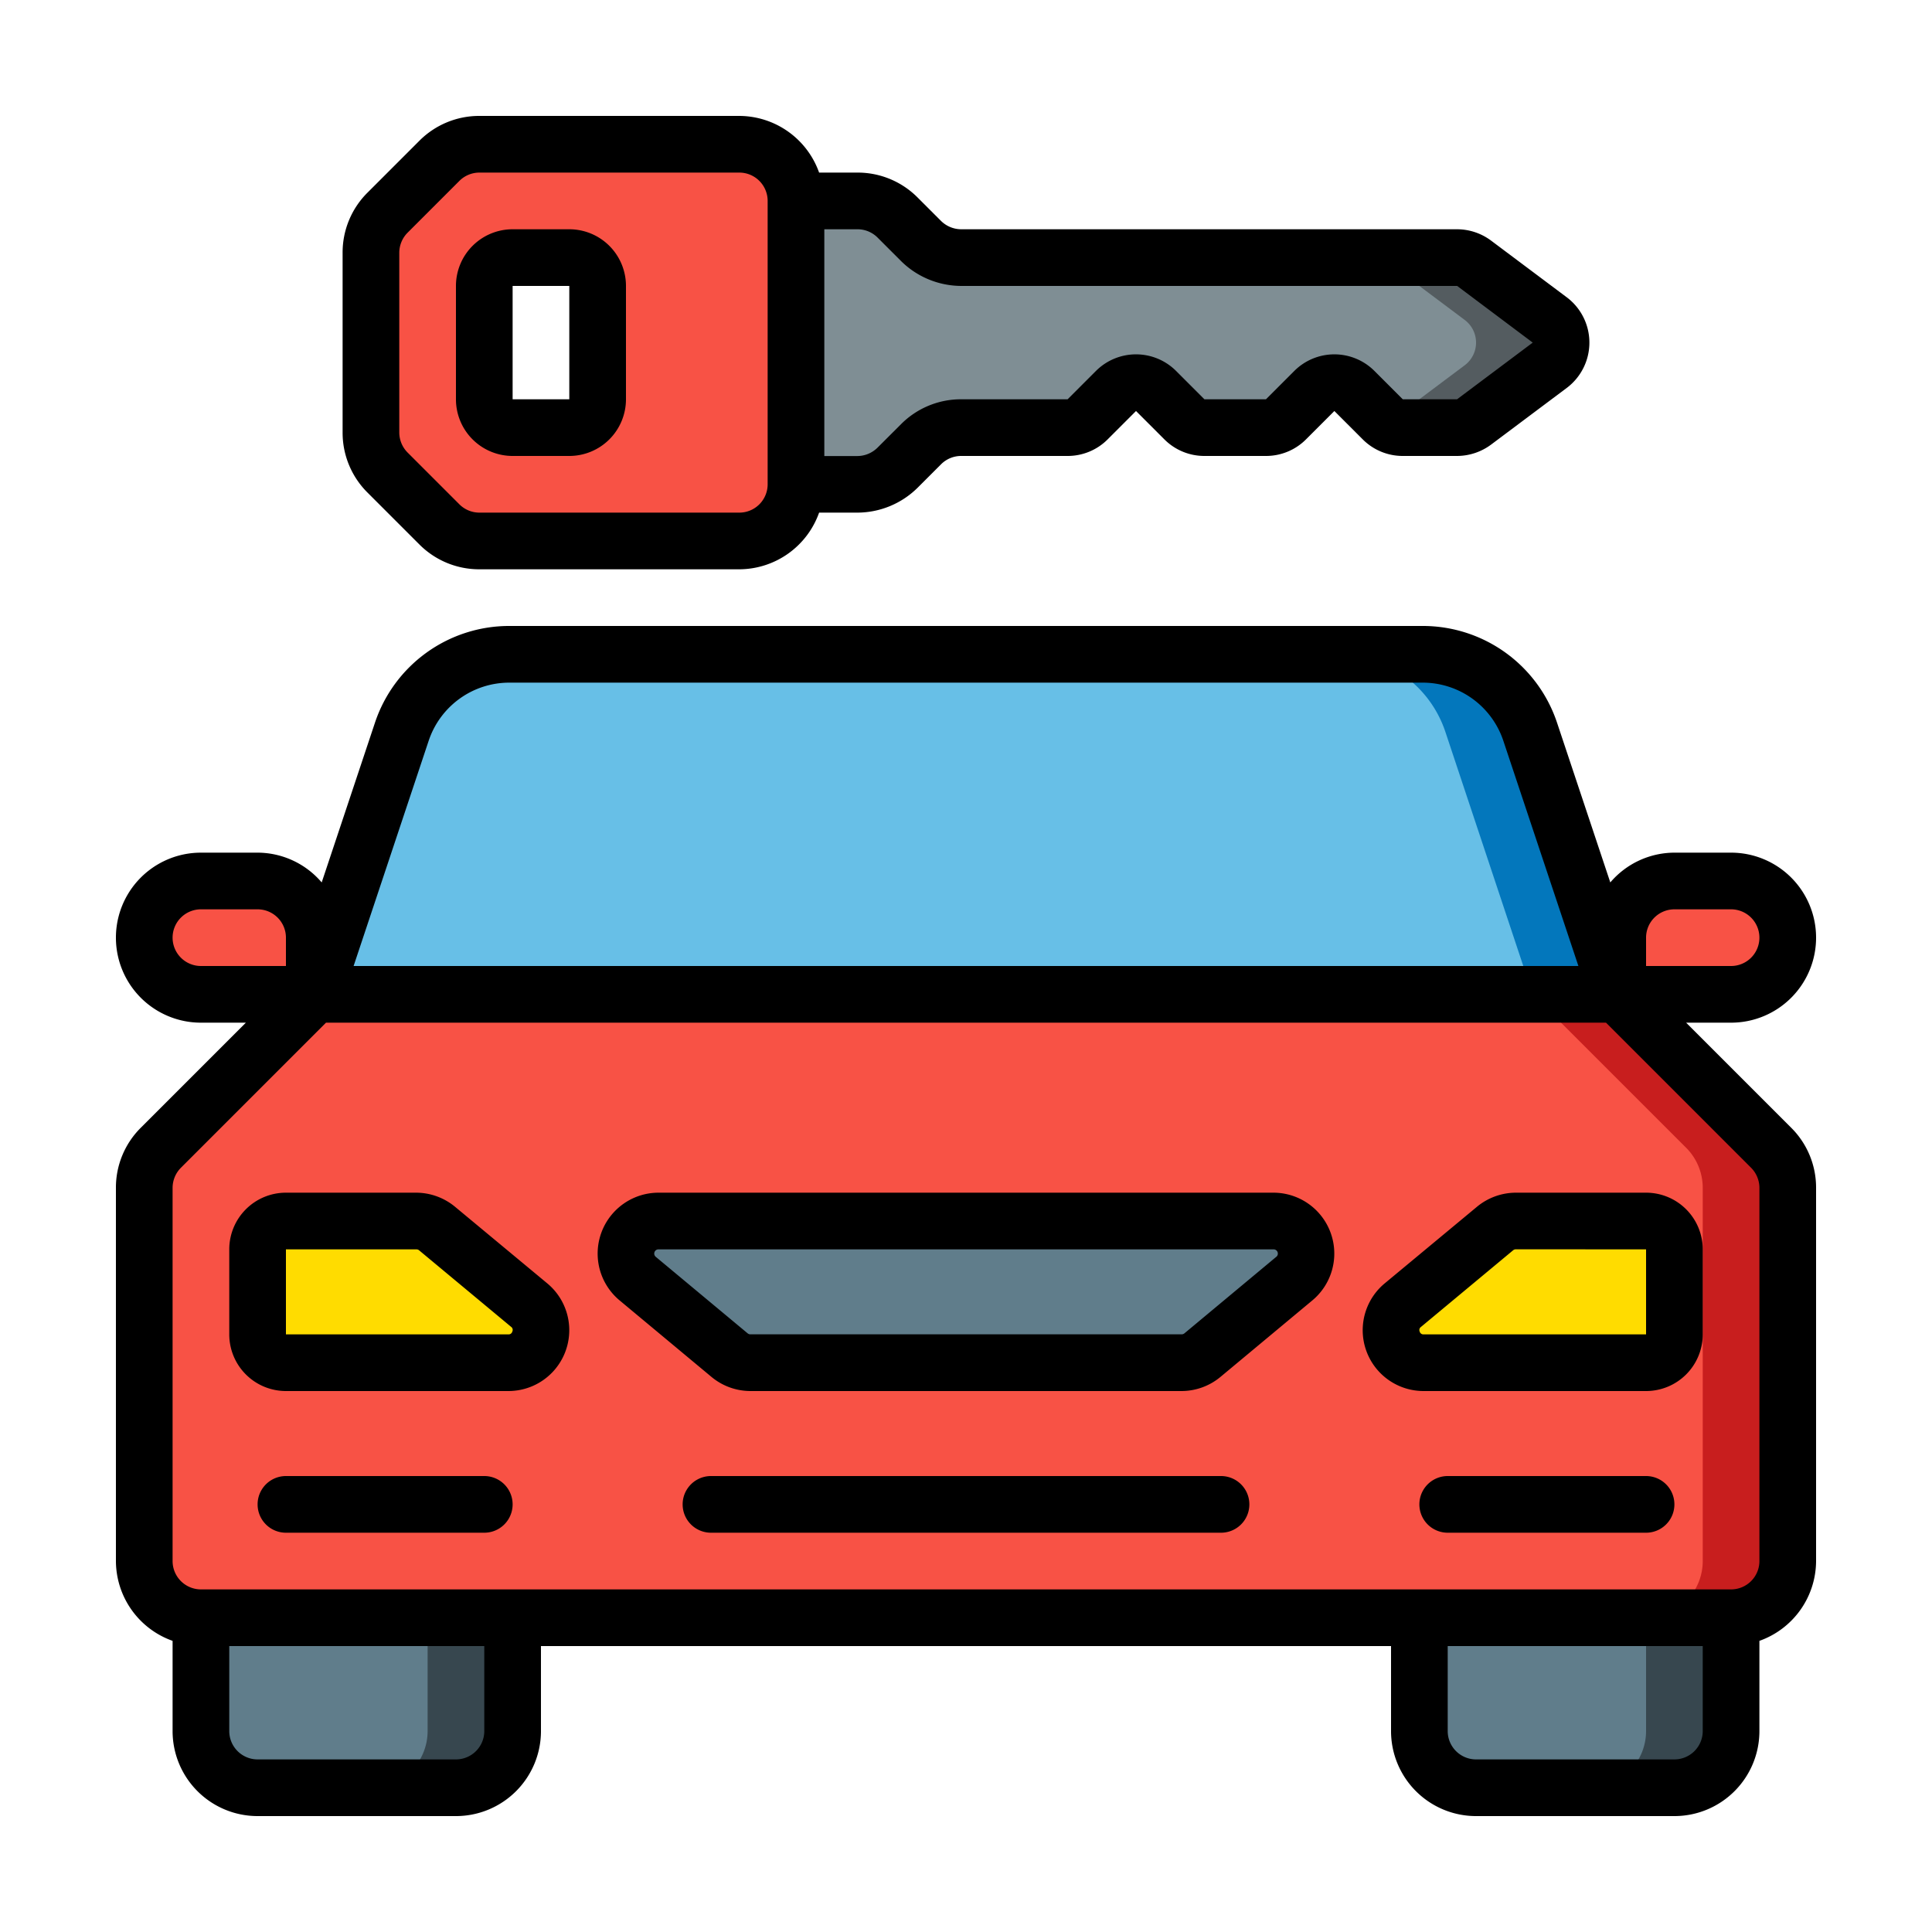 <svg xmlns="http://www.w3.org/2000/svg" version="1.1" xmlns:xlink="http://www.w3.org/1999/xlink" width="512" height="512" x="0" y="0" viewBox="0 0 60 60" style="enable-background:new 0 0 512 512" xml:space="preserve" class=""><g transform="matrix(0.88,0,0,0.88,3.6,3.6)"><g fill="none" fill-rule="evenodd"><path fill="#f85245" d="m53 31 5.414 5.414A2 2 0 0 1 59 37.828V51a2 2 0 0 1-2 2H3a2 2 0 0 1-2-2V37.828a2 2 0 0 1 .586-1.414L7 31z" opacity="1" data-original="#f44335" class=""></path><path fill="#c81e1e" d="M58.414 36.414 53 31h-3l5.414 5.414A2 2 0 0 1 56 37.828V51a2 2 0 0 1-2 2h3a2 2 0 0 0 2-2V37.828a2 2 0 0 0-.586-1.414z" opacity="1" data-original="#c81e1e" class=""></path><path fill="#607d8b" d="M3 53h11v4a2 2 0 0 1-2 2H5a2 2 0 0 1-2-2z" opacity="1" data-original="#607d8b" class=""></path><path fill="#37474f" d="M11 53v4a2 2 0 0 1-2 2h3a2 2 0 0 0 2-2v-4z" opacity="1" data-original="#37474f" class=""></path><path fill="#607d8b" d="M46 53h11v4a2 2 0 0 1-2 2h-7a2 2 0 0 1-2-2z" opacity="1" data-original="#607d8b" class=""></path><path fill="#37474f" d="M54 53v4a2 2 0 0 1-2 2h3a2 2 0 0 0 2-2v-4z" opacity="1" data-original="#37474f" class=""></path><path fill="#67bfe7" d="m53 31-3.088-9.265A4 4 0 0 0 46.117 19H13.883a4 4 0 0 0-3.795 2.735L7 31z" opacity="1" data-original="#02a9f4" class=""></path><path fill="#0377bc" d="M49.912 21.735A4 4 0 0 0 46.117 19h-3a4 4 0 0 1 3.8 2.735L50 31h3z" opacity="1" data-original="#0377bc"></path><path fill="#607d8b" d="M37.607 44H22.393c-.269 0-.529-.094-.735-.266l-3.242-2.7A1.149 1.149 0 0 1 19.152 39h21.7a1.149 1.149 0 0 1 .736 2.032l-3.242 2.7a1.148 1.148 0 0 1-.739.268z" opacity="1" data-original="#607d8b" class=""></path><path fill="#ffdc00" d="M55 40v3a1 1 0 0 1-1 1h-7.848a1.147 1.147 0 0 1-.736-2.029l3.253-2.7c.206-.174.466-.27.736-.271H54a1 1 0 0 1 1 1zM5 40v3a1 1 0 0 0 1 1h7.846a1.147 1.147 0 0 0 .736-2.029l-3.253-2.7A1.149 1.149 0 0 0 10.6 39H6a1 1 0 0 0-1 1z" opacity="1" data-original="#ffdc00" class=""></path><path fill="#f85245" d="M3 27h2a2 2 0 0 1 2 2v2H3a2 2 0 1 1 0-4zM57 31h-4v-2a2 2 0 0 1 2-2h2a2 2 0 1 1 0 4z" opacity="1" data-original="#f44335" class=""></path><path fill="#f85245" fill-rule="nonzero" d="M22 1h-9.17c-.533 0-1.044.213-1.42.59L9.59 3.41c-.377.376-.59.887-.59 1.42v6.34c0 .533.213 1.044.59 1.42l1.82 1.82c.376.377.887.59 1.42.59H22a2.006 2.006 0 0 0 2-2V3a2.006 2.006 0 0 0-2-2zm-5 9a1 1 0 0 1-1 1h-2a1 1 0 0 1-1-1V6a1 1 0 0 1 1-1h2a1 1 0 0 1 1 1z" opacity="1" data-original="#f44335" class=""></path><path fill="#7f8e94" d="M24 3h2.17a2 2 0 0 1 1.417.587l.823.823c.378.378.89.59 1.424.59h17.5a1 1 0 0 1 .6.2l2.67 2a1 1 0 0 1 0 1.6l-2.67 2a1 1 0 0 1-.6.2h-1.92a1 1 0 0 1-.707-.293l-1-1a1 1 0 0 0-1.414 0l-1 1a1 1 0 0 1-.707.293h-2.172a1 1 0 0 1-.707-.293l-1-1a1 1 0 0 0-1.414 0l-1 1a1 1 0 0 1-.707.293H29.83a2 2 0 0 0-1.417.587l-.823.823c-.378.378-.89.59-1.424.59H24z" opacity="1" data-original="#7f8e94" class=""></path><path fill="#545c60" d="m50.6 7.2-2.67-2a1 1 0 0 0-.6-.2h-3a1 1 0 0 1 .6.2l2.67 2a1 1 0 0 1 0 1.6l-2.67 2c-.015.011-.032.015-.047.025.156.108.34.17.531.175h1.916a1 1 0 0 0 .6-.2l2.67-2a1 1 0 0 0 0-1.6z" opacity="1" data-original="#545c60" class=""></path><g fill="#000"><path fill-rule="nonzero" d="M40.849 38h-21.7a2.149 2.149 0 0 0-1.375 3.8l3.242 2.7c.386.322.873.499 1.376.5h15.214c.503-.001.99-.178 1.376-.5l3.242-2.7a2.149 2.149 0 0 0-1.375-3.8zm.1 2.264-3.241 2.7a.158.158 0 0 1-.1.035H22.394a.153.153 0 0 1-.1-.035l-3.242-2.7a.149.149 0 0 1 .099-.264h21.7a.149.149 0 0 1 .1.264zM48.029 38.5l-3.252 2.7a2.147 2.147 0 0 0 1.375 3.8H54a2 2 0 0 0 2-2v-3a2 2 0 0 0-2-2h-4.595a2.16 2.16 0 0 0-1.376.5zM54 40v3h-7.848a.132.132 0 0 1-.141-.1.13.13 0 0 1 .045-.162l3.253-2.706a.148.148 0 0 1 .1-.034zM11.971 38.5A2.16 2.16 0 0 0 10.6 38H6a2 2 0 0 0-2 2v3a2 2 0 0 0 2 2h7.846a2.147 2.147 0 0 0 1.376-3.8zm2.018 4.4a.132.132 0 0 1-.141.1H6v-3h4.6a.148.148 0 0 1 .1.034l3.254 2.707a.129.129 0 0 1 .035.159z" fill="#000000" opacity="1" data-original="#000000" class=""></path><path d="M13 48H6a1 1 0 0 0 0 2h7a1 1 0 0 0 0-2zM54 48h-7a1 1 0 0 0 0 2h7a1 1 0 0 0 0-2zM39 48H21a1 1 0 0 0 0 2h18a1 1 0 0 0 0-2z" fill="#000000" opacity="1" data-original="#000000" class=""></path><path fill-rule="nonzero" d="M60 29a3 3 0 0 0-3-3h-2a2.981 2.981 0 0 0-2.262 1.051l-1.878-5.632A4.993 4.993 0 0 0 46.117 18H13.883a4.993 4.993 0 0 0-4.743 3.419l-1.878 5.632A2.981 2.981 0 0 0 5 26H3a3 3 0 0 0 0 6h1.586L.879 35.707A2.978 2.978 0 0 0 0 37.828V51a3 3 0 0 0 2 2.816V57a3 3 0 0 0 3 3h7a3 3 0 0 0 3-3v-3h30v3a3 3 0 0 0 3 3h7a3 3 0 0 0 3-3v-3.184A3 3 0 0 0 60 51V37.828a2.978 2.978 0 0 0-.879-2.121L55.414 32H57a3 3 0 0 0 3-3zm-6 0a1 1 0 0 1 1-1h2a1 1 0 0 1 0 2h-3zm-42.963-6.948A3 3 0 0 1 13.883 20h32.234a3 3 0 0 1 2.846 2.052L51.612 30H8.388zM2 29a1 1 0 0 1 1-1h2a1 1 0 0 1 1 1v1H3a1 1 0 0 1-1-1zm11 28a1 1 0 0 1-1 1H5a1 1 0 0 1-1-1v-3h9zm43 0a1 1 0 0 1-1 1h-7a1 1 0 0 1-1-1v-3h9zm2-19.172V51a1 1 0 0 1-1 1H3a1 1 0 0 1-1-1V37.828c.001-.265.106-.519.293-.707L7.414 32h45.172l5.121 5.121c.187.188.292.442.293.707zM12.829 16H22a3 3 0 0 0 2.816-2h1.35a3.032 3.032 0 0 0 2.131-.883l.823-.823a1 1 0 0 1 .71-.294h3.756c.53.001 1.04-.21 1.414-.586l1-1 1 1c.374.376.883.587 1.414.586h2.172c.53.001 1.04-.21 1.414-.586l1-1 1 1c.374.376.883.587 1.414.586h1.916a2.022 2.022 0 0 0 1.2-.4l2.67-2a2 2 0 0 0 0-3.2l-2.67-2a2.014 2.014 0 0 0-1.2-.4h-17.5a1.02 1.02 0 0 1-.717-.3l-.823-.823A2.982 2.982 0 0 0 26.17 2h-1.354A3 3 0 0 0 22 0h-9.171a2.978 2.978 0 0 0-2.122.879L8.879 2.707A2.978 2.978 0 0 0 8 4.828v6.344c-.002.796.314 1.56.879 2.121l1.828 1.828a2.978 2.978 0 0 0 2.122.879zM26.88 4.294l.823.823c.566.564 1.332.88 2.131.883h17.5L50 8l-2.67 2h-1.916l-1-1a2 2 0 0 0-2.828 0l-1 1h-2.172l-1-1a2 2 0 0 0-2.828 0l-1 1H29.83a2.982 2.982 0 0 0-2.124.88l-.824.823c-.19.19-.447.299-.716.3H25V4h1.17a1 1 0 0 1 .71.294zM10 11.172V4.828c.001-.265.106-.519.293-.707l1.828-1.828A1 1 0 0 1 12.829 2H22a1 1 0 0 1 1 1v10a1 1 0 0 1-1 1h-9.171a1 1 0 0 1-.708-.293l-1.828-1.828a1.009 1.009 0 0 1-.293-.707z" fill="#000000" opacity="1" data-original="#000000" class=""></path><path fill-rule="nonzero" d="M14 12h2a2 2 0 0 0 2-2V6a2 2 0 0 0-2-2h-2a2 2 0 0 0-2 2v4a2 2 0 0 0 2 2zm0-6h2v4h-2z" fill="#000000" opacity="1" data-original="#000000" class=""></path></g></g></g></svg>
